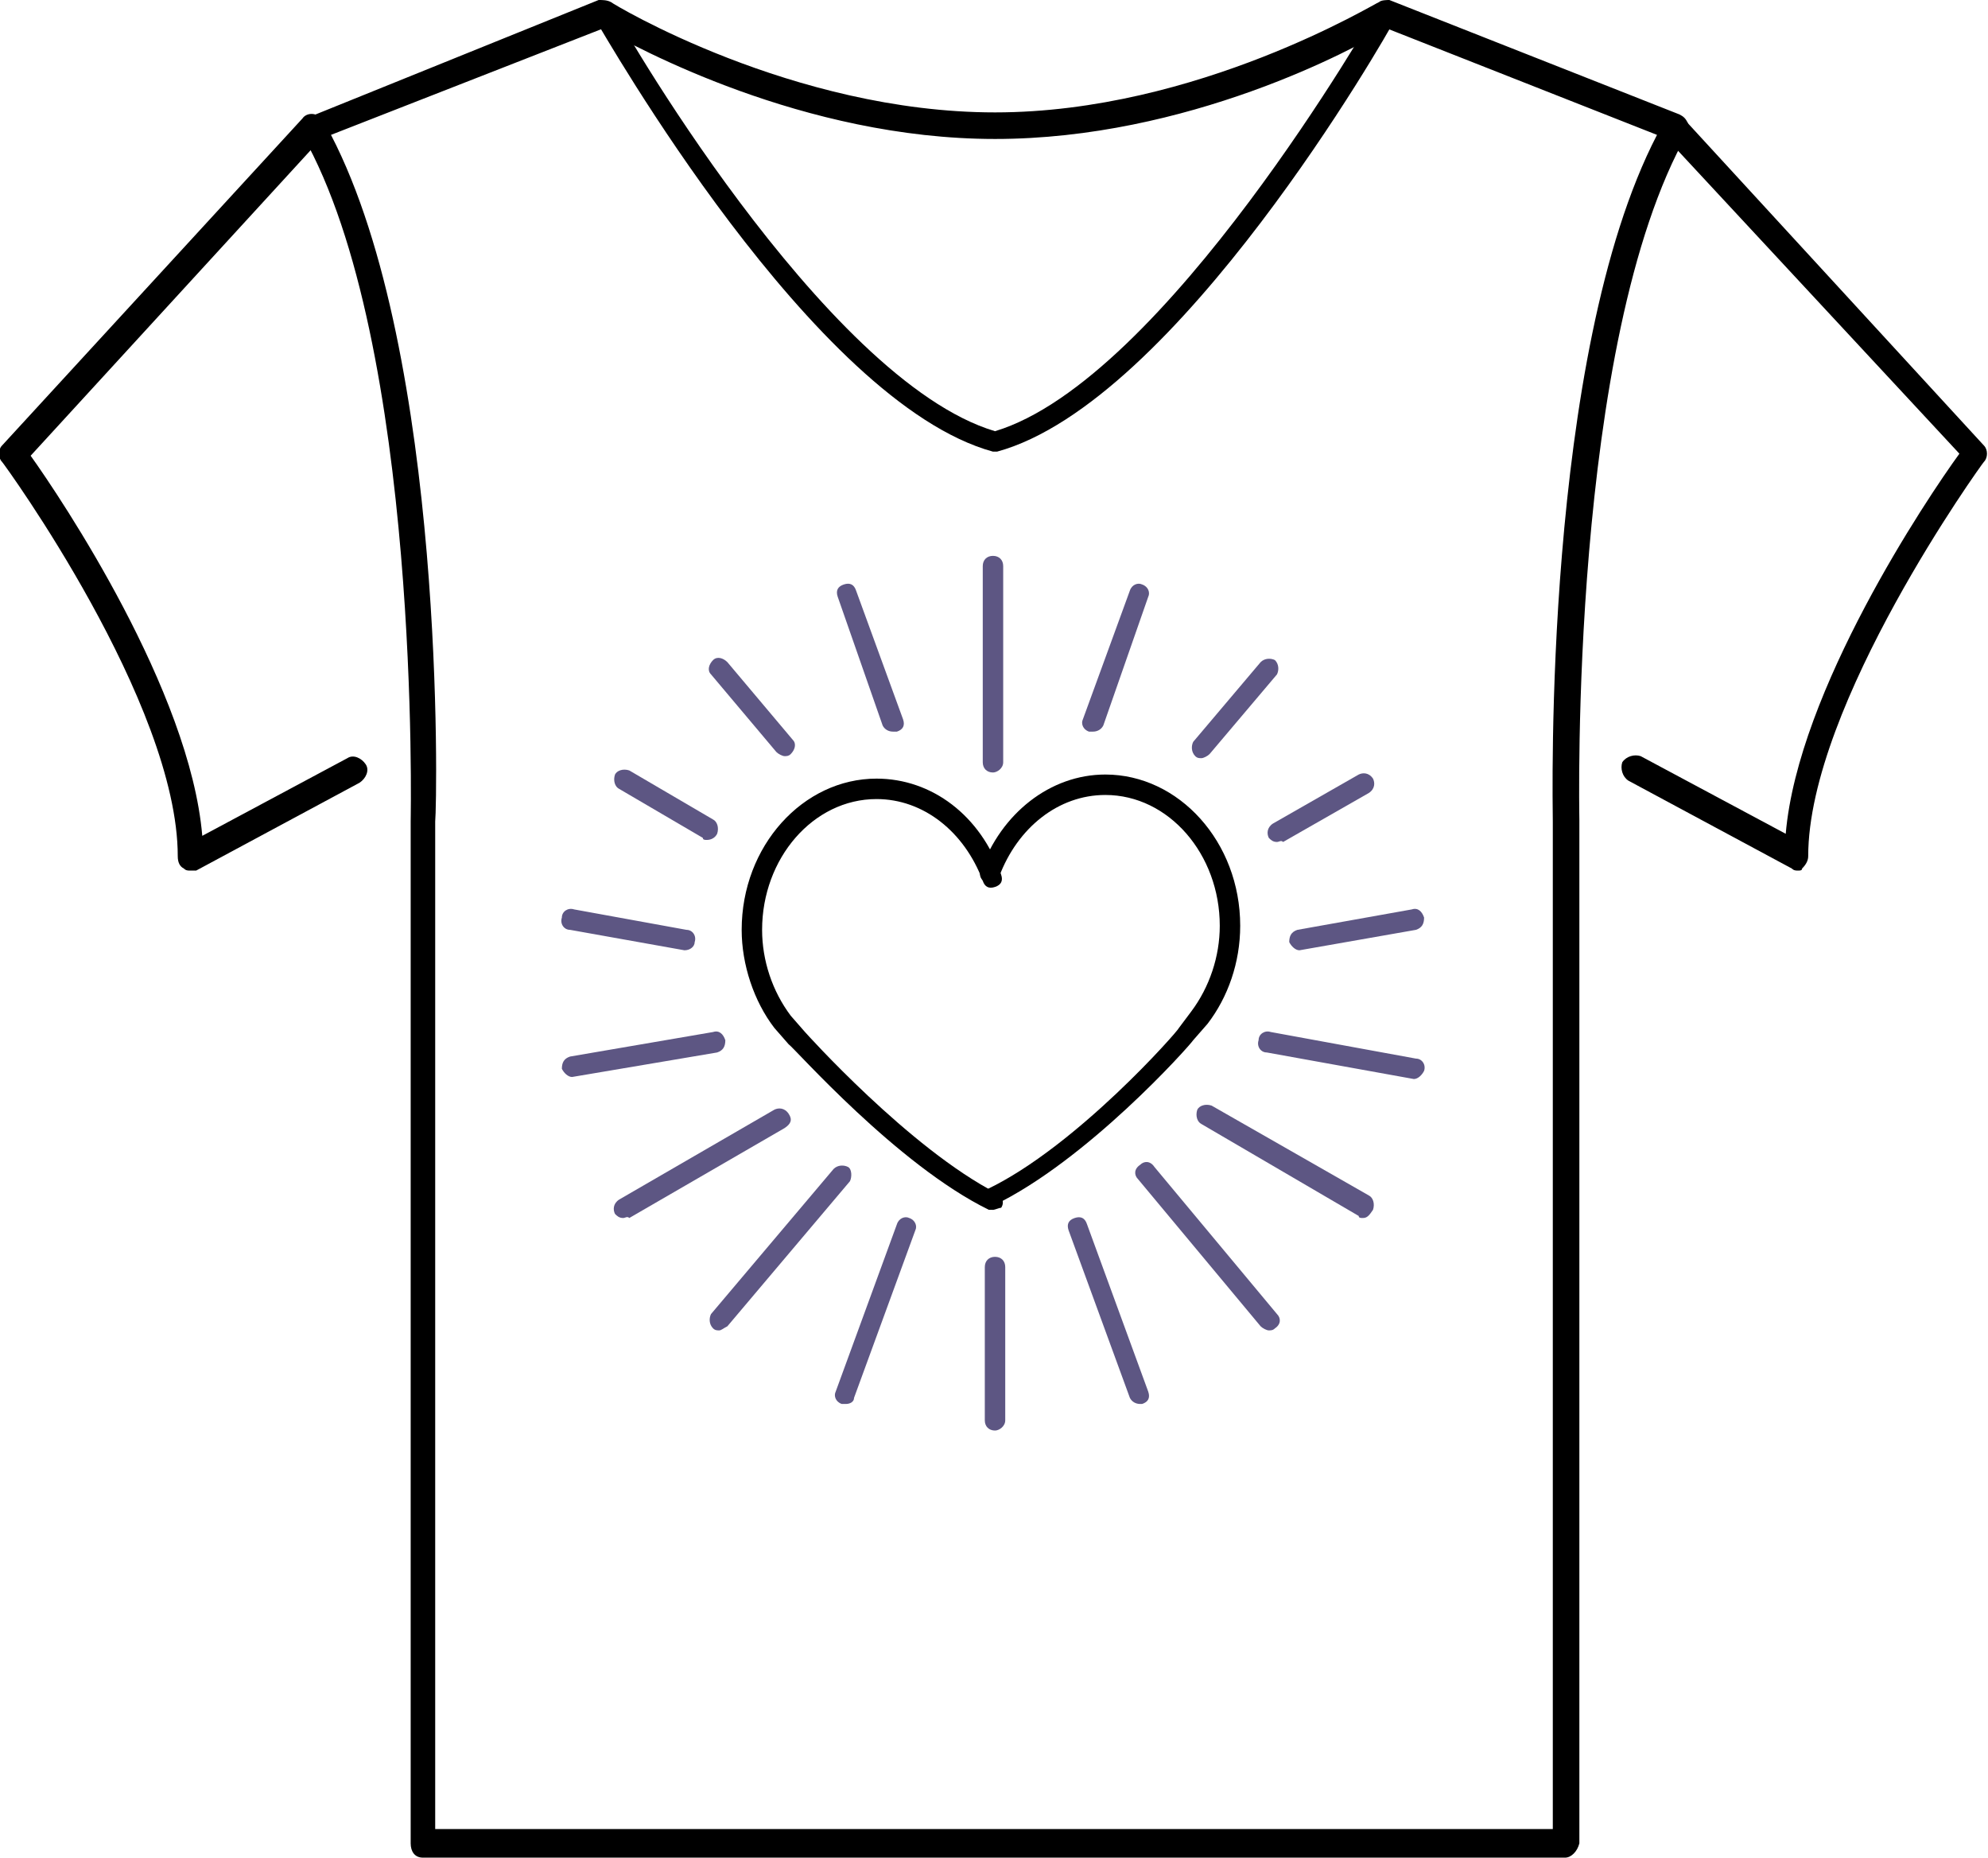 <?xml version="1.0" encoding="utf-8"?>
<!-- Generator: Adobe Illustrator 25.0.0, SVG Export Plug-In . SVG Version: 6.00 Build 0)  -->
<svg version="1.1" id="Lager_1" xmlns="http://www.w3.org/2000/svg" xmlns:xlink="http://www.w3.org/1999/xlink" x="0px" y="0px"
	 viewBox="0 0 97.3 90.9" style="enable-background:new 0 0 97.3 90.9;" xml:space="preserve">
<style type="text/css">
	.st0{fill:#5D5683;}
</style>
<g>
	<g>
		<path d="M9.3,42.6c-0.1,0-0.2,0-0.3-0.1c-0.2-0.1-0.3-0.3-0.3-0.6c0-7.5-8.5-19.2-8.6-19.3c-0.2-0.2-0.2-0.6,0-0.8l14.7-16
			c0.2-0.3,0.7-0.3,0.9,0C16,6,16,6.4,15.8,6.7L1.5,22.3C3,24.4,9.3,33.8,9.9,40.9l7.1-3.8c0.3-0.2,0.7,0,0.9,0.3
			c0.2,0.3,0,0.7-0.3,0.9l-8,4.3C9.5,42.6,9.4,42.6,9.3,42.6z"/>
	</g>
	<g>
		<path d="M76.6,90.9l-55.9,0c-0.4,0-0.6-0.3-0.6-0.7v-50c0-0.2,0.5-23.4-5.3-33.6c-0.1-0.2-0.1-0.4,0-0.5c0.1-0.2,0.2-0.3,0.4-0.4
			L29.3,0C29.5,0,29.7,0,29.9,0.1c0.1,0.1,8.9,5.4,18.8,5.4s18.7-5.4,18.8-5.4C67.6,0,67.9,0,68,0l14.2,5.6c0.2,0.1,0.3,0.2,0.4,0.4
			c0.1,0.2,0,0.4,0,0.5c-5.8,10.2-5.3,33.3-5.3,33.6l0,50.1C77.2,90.6,76.9,90.9,76.6,90.9z M21.4,89.5l27.3,0h27.3V40.2
			c0-0.9-0.5-22.8,5.1-33.6L67.9,1.4c-1.6,1-9.8,5.4-19.2,5.4c-9.4,0-17.6-4.5-19.2-5.4L16.2,6.6c5.6,10.8,5.2,32.6,5.1,33.6V89.5z"
			/>
	</g>
	<g>
		<path d="M48.7,22.1c0,0-0.1,0-0.1,0c-8.8-2.4-19-20.4-19.5-21.2c-0.1-0.2-0.1-0.5,0.2-0.7c0.2-0.1,0.5-0.1,0.7,0.2
			C30,0.6,40.3,18.6,48.7,21.1C57,18.6,67.3,0.6,67.4,0.4c0.1-0.2,0.4-0.3,0.7-0.2c0.2,0.1,0.3,0.4,0.2,0.7
			c-0.4,0.8-10.7,18.8-19.5,21.2C48.7,22.1,48.7,22.1,48.7,22.1z"/>
	</g>
	<g>
		<path d="M88,42.6c-0.1,0-0.2,0-0.3-0.1l-8-4.3c-0.3-0.2-0.4-0.6-0.3-0.9c0.2-0.3,0.6-0.4,0.9-0.3l7.1,3.8c0.6-7,6.9-16.4,8.5-18.6
			L81.5,6.7c-0.2-0.3-0.2-0.7,0-0.9c0.3-0.2,0.7-0.2,0.9,0l14.7,16c0.2,0.2,0.2,0.6,0,0.8c-0.1,0.1-8.6,11.9-8.6,19.3
			c0,0.2-0.1,0.4-0.3,0.6C88.2,42.6,88.1,42.6,88,42.6z"/>
	</g>
</g>
<g>
	<path d="M48.6,59.2c-0.1,0-0.1,0-0.2,0c-4.5-2.2-9.5-7.9-9.8-8.1l-0.7-0.8c-1-1.3-1.6-3.1-1.6-4.8c0-4.1,3-7.4,6.6-7.4
		c2.7,0,5.1,1.8,6.1,4.7c0.1,0.3,0,0.5-0.3,0.6c-0.3,0.1-0.5,0-0.6-0.3c-0.9-2.4-2.9-4-5.2-4c-3.1,0-5.6,2.9-5.6,6.4
		c0,1.5,0.5,3,1.4,4.2l0.7,0.8c0,0,5.1,5.7,9.4,7.9c0.2,0.1,0.4,0.4,0.2,0.7C48.9,59.1,48.7,59.2,48.6,59.2z"/>
</g>
<g>
	<path d="M48.6,59.2c-0.2,0-0.4-0.1-0.5-0.3c-0.1-0.2,0-0.5,0.2-0.7c4.4-2.1,9.4-7.8,9.4-7.9l0.6-0.8c0.9-1.2,1.4-2.7,1.4-4.2
		c0-3.5-2.5-6.4-5.6-6.4c-2.3,0-4.3,1.6-5.2,4c-0.1,0.3-0.4,0.4-0.6,0.3c-0.3-0.1-0.4-0.4-0.3-0.6c1-2.8,3.4-4.7,6.1-4.7
		c3.6,0,6.6,3.3,6.6,7.4c0,1.8-0.6,3.5-1.6,4.8l-0.7,0.8c-0.2,0.3-5.2,5.9-9.8,8.1C48.7,59.2,48.6,59.2,48.6,59.2z"/>
</g>
<g>
	<g>
		<path class="st0" d="M48.6,37.8c-0.3,0-0.5-0.2-0.5-0.5v-9.6c0-0.3,0.2-0.5,0.5-0.5s0.5,0.2,0.5,0.5v9.6
			C49.1,37.6,48.8,37.8,48.6,37.8z"/>
	</g>
	<g>
		<path class="st0" d="M43.7,35.8c-0.2,0-0.4-0.1-0.5-0.3L41,29.2c-0.1-0.3,0-0.5,0.3-0.6c0.3-0.1,0.5,0,0.6,0.3l2.3,6.3
			c0.1,0.3,0,0.5-0.3,0.6C43.8,35.8,43.8,35.8,43.7,35.8z"/>
	</g>
	<g>
		<path class="st0" d="M38.4,37c-0.1,0-0.3-0.1-0.4-0.2L34.8,33c-0.2-0.2-0.1-0.5,0.1-0.7c0.2-0.2,0.5-0.1,0.7,0.1l3.2,3.8
			c0.2,0.2,0.1,0.5-0.1,0.7C38.6,37,38.5,37,38.4,37z"/>
	</g>
	<g>
		<path class="st0" d="M34.6,41.1c-0.1,0-0.2,0-0.2-0.1l-4.1-2.4c-0.2-0.1-0.3-0.4-0.2-0.7c0.1-0.2,0.4-0.3,0.7-0.2l4.1,2.4
			c0.2,0.1,0.3,0.4,0.2,0.7C35,41,34.8,41.1,34.6,41.1z"/>
	</g>
	<g>
		<path class="st0" d="M33.5,46.5C33.5,46.5,33.5,46.5,33.5,46.5l-5.6-1c-0.3,0-0.5-0.3-0.4-0.6c0-0.3,0.3-0.5,0.6-0.4l5.5,1
			c0.3,0,0.5,0.3,0.4,0.6C34,46.3,33.8,46.5,33.5,46.5z"/>
	</g>
	<g>
		<path class="st0" d="M28,52.7c-0.2,0-0.4-0.2-0.5-0.4c0-0.3,0.1-0.5,0.4-0.6l7-1.2c0.3-0.1,0.5,0.1,0.6,0.4c0,0.3-0.1,0.5-0.4,0.6
			L28,52.7C28.1,52.7,28.1,52.7,28,52.7z"/>
	</g>
	<g>
		<path class="st0" d="M30.5,59.6c-0.2,0-0.3-0.1-0.4-0.2c-0.1-0.2-0.1-0.5,0.2-0.7l7.6-4.4c0.2-0.1,0.5-0.1,0.7,0.2
			s0.1,0.5-0.2,0.7l-7.6,4.4C30.7,59.5,30.6,59.6,30.5,59.6z"/>
	</g>
	<g>
		<path class="st0" d="M35.2,65.1c-0.1,0-0.2,0-0.3-0.1c-0.2-0.2-0.2-0.5-0.1-0.7l6-7.1c0.2-0.2,0.5-0.2,0.7-0.1s0.2,0.5,0.1,0.7
			l-6,7.1C35.4,65,35.3,65.1,35.2,65.1z"/>
	</g>
	<g>
		<path class="st0" d="M41.4,68.7c-0.1,0-0.1,0-0.2,0c-0.3-0.1-0.4-0.4-0.3-0.6l3-8.2c0.1-0.3,0.4-0.4,0.6-0.3
			c0.3,0.1,0.4,0.4,0.3,0.6l-3,8.2C41.8,68.6,41.6,68.7,41.4,68.7z"/>
	</g>
	<g>
		<path class="st0" d="M48.7,70c-0.3,0-0.5-0.2-0.5-0.5V62c0-0.3,0.2-0.5,0.5-0.5s0.5,0.2,0.5,0.5v7.5C49.2,69.8,48.9,70,48.7,70z"
			/>
	</g>
	<g>
		<path class="st0" d="M55.8,68.7c-0.2,0-0.4-0.1-0.5-0.3l-3-8.2c-0.1-0.3,0-0.5,0.3-0.6s0.5,0,0.6,0.3l3,8.2c0.1,0.3,0,0.5-0.3,0.6
			C55.9,68.7,55.9,68.7,55.8,68.7z"/>
	</g>
	<g>
		<path class="st0" d="M62.1,65.1c-0.1,0-0.3-0.1-0.4-0.2l-6-7.2c-0.2-0.2-0.2-0.5,0.1-0.7c0.2-0.2,0.5-0.2,0.7,0.1l6,7.2
			c0.2,0.2,0.2,0.5-0.1,0.7C62.3,65.1,62.2,65.1,62.1,65.1z"/>
	</g>
	<g>
		<path class="st0" d="M66.7,59.6c-0.1,0-0.2,0-0.2-0.1L58.8,55c-0.2-0.1-0.3-0.4-0.2-0.7c0.1-0.2,0.4-0.3,0.7-0.2l7.7,4.4
			c0.2,0.1,0.3,0.4,0.2,0.7C67,59.5,66.9,59.6,66.7,59.6z"/>
	</g>
	<g>
		<path class="st0" d="M69.2,52.8C69.1,52.8,69.1,52.8,69.2,52.8l-7.2-1.3c-0.3,0-0.5-0.3-0.4-0.6c0-0.3,0.3-0.5,0.6-0.4l7.1,1.3
			c0.3,0,0.5,0.3,0.4,0.6C69.6,52.6,69.4,52.8,69.2,52.8z"/>
	</g>
	<g>
		<path class="st0" d="M63.6,46.5c-0.2,0-0.4-0.2-0.5-0.4c0-0.3,0.1-0.5,0.4-0.6l5.6-1c0.3-0.1,0.5,0.1,0.6,0.4
			c0,0.3-0.1,0.5-0.4,0.6L63.6,46.5C63.6,46.5,63.6,46.5,63.6,46.5z"/>
	</g>
	<g>
		<path class="st0" d="M62.5,41.2c-0.2,0-0.3-0.1-0.4-0.2c-0.1-0.2-0.1-0.5,0.2-0.7l4.2-2.4c0.2-0.1,0.5-0.1,0.7,0.2
			c0.1,0.2,0.1,0.5-0.2,0.7l-4.2,2.4C62.7,41.1,62.6,41.2,62.5,41.2z"/>
	</g>
	<g>
		<path class="st0" d="M58.8,37.1c-0.1,0-0.2,0-0.3-0.1c-0.2-0.2-0.2-0.5-0.1-0.7l3.3-3.9c0.2-0.2,0.5-0.2,0.7-0.1
			c0.2,0.2,0.2,0.5,0.1,0.7l-3.3,3.9C59.1,37,58.9,37.1,58.8,37.1z"/>
	</g>
	<g>
		<path class="st0" d="M53.5,35.8c-0.1,0-0.1,0-0.2,0c-0.3-0.1-0.4-0.4-0.3-0.6l2.3-6.3c0.1-0.3,0.4-0.4,0.6-0.3
			c0.3,0.1,0.4,0.4,0.3,0.6L54,35.5C53.9,35.7,53.7,35.8,53.5,35.8z"/>
	</g>
</g>
</svg>
